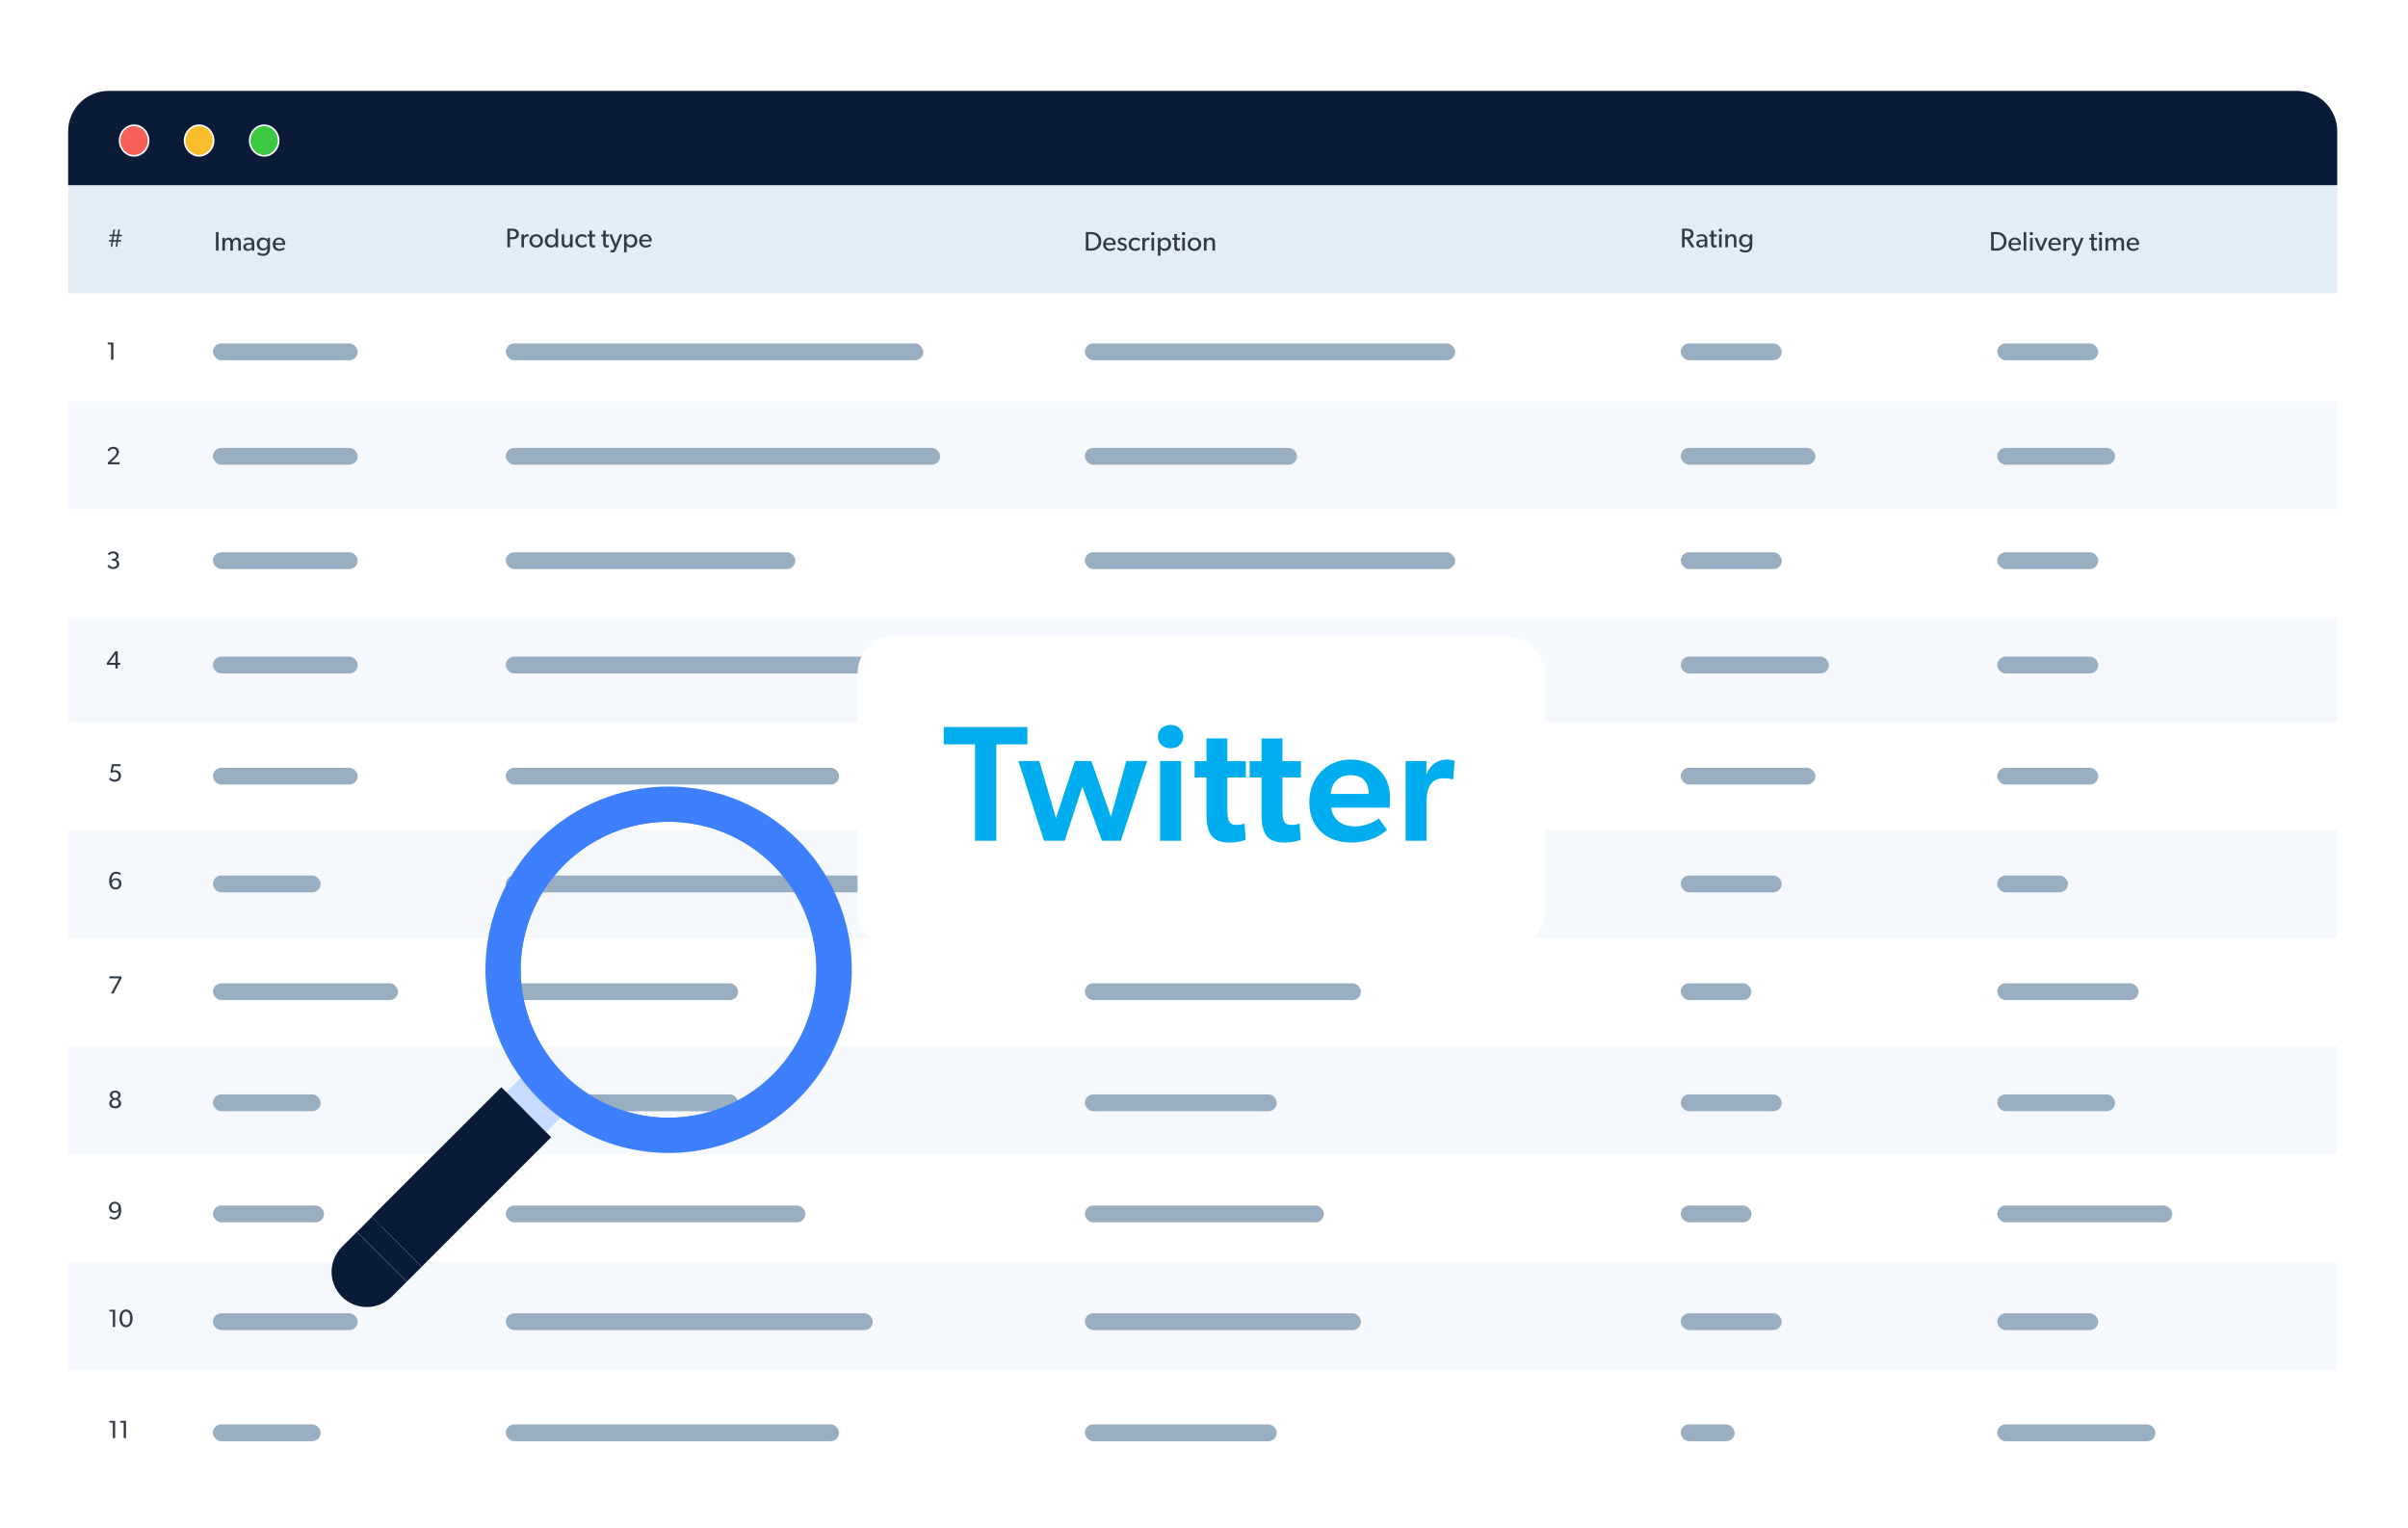 <svg width="424" height="269" viewBox="0 0 424 269" fill="none" xmlns="http://www.w3.org/2000/svg">
<g filter="url(#filter0_dd_36438_200553)">
<rect x="12" y="10" width="399.542" height="243.638" rx="7.114" fill="white"/>
<rect x="12" y="45.621" width="399.542" height="19.022" fill="white"/>
<rect x="12" y="121.075" width="399.542" height="19.022" fill="white"/>
<rect x="12" y="197.164" width="399.542" height="19.022" fill="white"/>
<rect opacity="0.7" x="12" y="102.053" width="399.542" height="19.022" fill="#F1F6FB"/>
<rect x="12" y="26.598" width="399.542" height="19.022" fill="#E3EDF6"/>
<rect x="12" y="159.119" width="399.542" height="19.022" fill="white"/>
<rect opacity="0.7" x="12" y="178.142" width="399.542" height="19.022" fill="#F1F6FB"/>
<rect opacity="0.7" x="12" y="140.097" width="399.542" height="19.022" fill="#F1F6FB"/>
<rect x="12" y="83.665" width="399.542" height="19.022" fill="white"/>
<path d="M12 235.208H411.542V247.117C411.542 251.046 408.357 254.23 404.429 254.23H19.113C15.185 254.23 12 251.046 12 247.117V235.208Z" fill="white"/>
<rect opacity="0.7" x="12" y="64.643" width="399.542" height="19.022" fill="#F1F6FB"/>
<rect opacity="0.7" x="12" y="216.186" width="399.542" height="19.022" fill="#F1F6FB"/>
<path d="M12 17.113C12 13.185 15.185 10 19.113 10H404.429C408.357 10 411.542 13.185 411.542 17.113V26.598H12V17.113Z" fill="#091B36"/>
<path d="M26.16 18.741C26.16 20.234 25.012 21.431 23.612 21.431C22.211 21.431 21.064 20.234 21.064 18.741C21.064 17.248 22.211 16.051 23.612 16.051C25.012 16.051 26.16 17.248 26.16 18.741Z" fill="#F66058" stroke="white" stroke-width="0.291"/>
<path d="M37.609 18.741C37.609 20.234 36.462 21.431 35.061 21.431C33.661 21.431 32.513 20.234 32.513 18.741C32.513 17.248 33.661 16.051 35.061 16.051C36.462 16.051 37.609 17.248 37.609 18.741Z" fill="#F9BD2E" stroke="white" stroke-width="0.291"/>
<path d="M49.063 18.741C49.063 20.234 47.915 21.431 46.514 21.431C45.114 21.431 43.966 20.234 43.966 18.741C43.966 17.248 45.114 16.051 46.514 16.051C47.915 16.051 49.063 17.248 49.063 18.741Z" fill="#3CC840" stroke="white" stroke-width="0.291"/>
<path d="M38.481 38.119V34.847H38.021V38.119H38.481ZM42.417 38.119V36.753C42.417 36.265 42.256 35.824 41.653 35.824C41.336 35.824 41.089 35.985 40.937 36.269C40.833 35.975 40.6 35.824 40.269 35.824C39.97 35.824 39.723 36.013 39.619 36.222H39.605L39.609 35.866H39.154V38.119H39.609V36.947C39.609 36.544 39.79 36.198 40.15 36.198C40.477 36.198 40.558 36.473 40.558 36.805V38.119H41.013V36.947C41.013 36.544 41.193 36.198 41.554 36.198C41.919 36.198 41.966 36.544 41.966 36.805V38.119H42.417ZM44.776 38.119V36.81C44.776 36.156 44.449 35.824 43.789 35.824C43.415 35.824 43.111 35.956 42.945 36.051L43.083 36.355C43.159 36.307 43.434 36.16 43.761 36.16C44.088 36.16 44.32 36.331 44.32 36.672V36.763L43.718 36.786C43.197 36.81 42.836 37.033 42.836 37.474C42.836 37.91 43.197 38.171 43.614 38.171C44.026 38.171 44.24 37.929 44.33 37.834L44.335 38.119H44.776ZM44.325 37.038V37.521C44.24 37.649 44.045 37.849 43.751 37.849C43.453 37.849 43.287 37.673 43.287 37.46C43.287 37.246 43.434 37.09 43.799 37.071L44.325 37.038ZM47.541 37.645V35.866H47.091L47.096 36.222H47.081C46.949 36.013 46.688 35.824 46.294 35.824C45.716 35.824 45.208 36.241 45.208 36.957C45.208 37.673 45.716 38.09 46.294 38.09C46.673 38.09 46.93 37.915 47.081 37.687H47.091V37.801C47.091 38.332 46.877 38.678 46.304 38.678C45.967 38.678 45.616 38.498 45.497 38.394L45.284 38.712C45.35 38.759 45.734 39.048 46.289 39.048C46.849 39.048 47.129 38.821 47.295 38.617C47.461 38.418 47.541 38.143 47.541 37.645ZM47.105 36.957C47.105 37.384 46.854 37.721 46.389 37.721C45.929 37.721 45.673 37.384 45.673 36.957C45.673 36.53 45.929 36.189 46.389 36.189C46.854 36.189 47.105 36.53 47.105 36.957ZM50.229 36.9C50.229 36.269 49.788 35.824 49.162 35.824C48.536 35.824 48.019 36.279 48.019 36.99C48.019 37.706 48.479 38.171 49.148 38.171C49.821 38.171 50.111 37.839 50.139 37.815L49.949 37.555C49.897 37.588 49.627 37.815 49.205 37.815C48.788 37.815 48.503 37.545 48.479 37.099H50.215C50.215 37.099 50.229 36.986 50.229 36.9ZM49.798 36.796H48.484C48.498 36.526 48.697 36.151 49.148 36.151C49.603 36.151 49.793 36.544 49.798 36.796Z" fill="#303B45"/>
<path d="M21.456 35.592V35.32H20.97L21.114 34.403H20.834L20.689 35.32H20.105L20.246 34.403H19.97L19.825 35.32H19.303V35.592H19.781L19.68 36.254H19.162V36.53H19.636L19.491 37.443H19.772L19.917 36.53H20.5L20.36 37.443H20.641L20.781 36.53H21.316V36.254H20.825L20.926 35.592H21.456ZM20.645 35.592L20.544 36.254H19.956L20.062 35.592H20.645Z" fill="#303B45"/>
<path d="M91.367 35.188C91.367 34.875 91.253 34.662 91.049 34.486C90.85 34.316 90.575 34.254 90.257 34.254H89.337V37.526H89.797V36.122H90.257C90.855 36.122 91.367 35.847 91.367 35.188ZM90.892 35.188C90.892 35.601 90.584 35.748 90.219 35.748H89.797V34.629H90.219C90.584 34.629 90.892 34.78 90.892 35.188ZM93.066 35.269C93.066 35.269 92.98 35.231 92.829 35.231C92.587 35.231 92.383 35.364 92.274 35.62H92.259L92.264 35.273H91.809V37.526H92.264V36.402C92.264 36.075 92.364 35.643 92.772 35.643C92.895 35.643 92.975 35.672 93.018 35.691H93.037L93.066 35.269ZM95.608 36.407C95.608 35.71 95.086 35.231 94.418 35.231C93.744 35.231 93.222 35.71 93.222 36.407C93.222 37.109 93.744 37.578 94.418 37.578C95.086 37.578 95.608 37.109 95.608 36.407ZM95.148 36.393C95.148 36.839 94.868 37.189 94.418 37.189C93.962 37.189 93.683 36.839 93.683 36.393C93.683 35.952 93.962 35.601 94.418 35.601C94.868 35.601 95.148 35.952 95.148 36.393ZM98.265 37.526V34.254H97.814V35.624H97.805C97.648 35.392 97.383 35.231 97.018 35.231C96.359 35.231 95.932 35.733 95.932 36.397C95.932 37.066 96.359 37.578 97.027 37.578C97.355 37.578 97.634 37.441 97.819 37.166H97.829V37.526H98.265ZM97.829 36.393C97.829 36.843 97.563 37.189 97.113 37.189C96.662 37.189 96.397 36.843 96.397 36.393C96.397 35.942 96.662 35.601 97.113 35.601C97.563 35.601 97.829 35.942 97.829 36.393ZM100.829 37.526V35.269H100.374V36.478C100.374 36.858 100.213 37.199 99.814 37.199C99.411 37.199 99.345 36.91 99.345 36.601V35.269H98.894V36.62C98.894 37.18 99.06 37.578 99.686 37.578C100.004 37.578 100.26 37.422 100.383 37.204L100.388 37.526H100.829ZM103.343 37.237L103.182 36.905C103.182 36.905 102.935 37.189 102.494 37.189C102.058 37.189 101.764 36.862 101.764 36.388C101.764 35.914 102.096 35.61 102.494 35.61C102.893 35.61 103.092 35.809 103.168 35.885L103.329 35.553C103.305 35.525 103.059 35.231 102.456 35.231C101.859 35.231 101.304 35.677 101.304 36.402C101.304 37.123 101.835 37.578 102.442 37.578C103.044 37.578 103.277 37.303 103.343 37.237ZM104.802 37.502L104.773 37.137C104.773 37.137 104.674 37.189 104.541 37.189C104.413 37.189 104.351 37.147 104.309 37.076C104.257 36.981 104.252 36.853 104.252 36.663V35.643H104.792V35.278H104.252V34.605H103.797V35.278H103.465V35.643H103.797V36.672C103.797 37.114 103.825 37.578 104.389 37.578C104.546 37.578 104.683 37.555 104.802 37.502ZM107.219 37.502L107.191 37.137C107.191 37.137 107.091 37.189 106.959 37.189C106.831 37.189 106.769 37.147 106.726 37.076C106.674 36.981 106.669 36.853 106.669 36.663V35.643H107.21V35.278H106.669V34.605H106.214V35.278H105.882V35.643H106.214V36.672C106.214 37.114 106.243 37.578 106.807 37.578C106.963 37.578 107.101 37.555 107.219 37.502ZM109.565 35.273L109.095 35.269L108.431 37.023L107.748 35.273L107.274 35.269L108.189 37.479L108.08 37.778C108.019 37.943 107.971 38.043 107.786 38.043C107.673 38.043 107.549 37.991 107.549 37.991L107.459 38.361C107.459 38.361 107.635 38.441 107.886 38.441C108.137 38.441 108.322 38.309 108.479 37.92L109.565 35.273ZM112.218 36.397C112.218 35.729 111.796 35.231 111.132 35.231C110.8 35.231 110.53 35.364 110.331 35.629H110.321V35.273H109.885V38.408H110.34V37.17L110.345 37.175C110.506 37.426 110.767 37.578 111.123 37.578C111.791 37.578 112.218 37.066 112.218 36.397ZM111.753 36.393C111.753 36.843 111.488 37.189 111.037 37.189C110.587 37.189 110.321 36.843 110.321 36.393C110.321 35.942 110.587 35.601 111.037 35.601C111.488 35.601 111.753 35.942 111.753 36.393ZM114.749 36.307C114.749 35.677 114.308 35.231 113.682 35.231C113.056 35.231 112.539 35.686 112.539 36.397C112.539 37.114 112.999 37.578 113.668 37.578C114.341 37.578 114.631 37.246 114.659 37.223L114.469 36.962C114.417 36.995 114.147 37.223 113.725 37.223C113.307 37.223 113.023 36.952 112.999 36.507H114.735C114.735 36.507 114.749 36.393 114.749 36.307ZM114.318 36.203H113.004C113.018 35.933 113.217 35.558 113.668 35.558C114.123 35.558 114.313 35.952 114.318 36.203Z" fill="#303B45"/>
<path d="M193.914 36.483C193.914 35.468 193.164 34.847 192.183 34.847H191.196V38.119H192.183C193.164 38.119 193.914 37.498 193.914 36.483ZM193.444 36.483C193.444 37.237 192.923 37.721 192.183 37.721H191.656V35.24H192.183C192.923 35.24 193.444 35.729 193.444 36.483ZM196.458 36.9C196.458 36.269 196.017 35.824 195.391 35.824C194.765 35.824 194.248 36.279 194.248 36.99C194.248 37.706 194.708 38.171 195.377 38.171C196.05 38.171 196.34 37.839 196.368 37.815L196.178 37.555C196.126 37.588 195.856 37.815 195.434 37.815C195.017 37.815 194.732 37.545 194.708 37.099H196.444C196.444 37.099 196.458 36.986 196.458 36.9ZM196.027 36.796H194.713C194.727 36.526 194.926 36.151 195.377 36.151C195.832 36.151 196.022 36.544 196.027 36.796ZM198.428 37.46C198.428 37.166 198.238 36.986 197.987 36.881C197.892 36.843 197.806 36.815 197.683 36.772C197.46 36.701 197.242 36.62 197.242 36.435C197.242 36.25 197.384 36.156 197.603 36.156C197.821 36.156 198.039 36.26 198.172 36.397L198.361 36.118C198.219 35.966 197.991 35.824 197.593 35.824C197.195 35.824 196.834 36.051 196.834 36.469C196.834 36.895 197.166 37.014 197.498 37.128C197.65 37.18 198.006 37.256 198.006 37.502C198.006 37.749 197.783 37.825 197.574 37.825C197.365 37.825 197.1 37.702 196.91 37.502L196.692 37.768C196.882 38.015 197.19 38.171 197.569 38.171C198.006 38.171 198.428 37.943 198.428 37.46ZM200.761 37.83L200.6 37.498C200.6 37.498 200.353 37.782 199.912 37.782C199.476 37.782 199.182 37.455 199.182 36.981C199.182 36.507 199.514 36.203 199.912 36.203C200.311 36.203 200.51 36.402 200.586 36.478L200.747 36.146C200.723 36.118 200.477 35.824 199.874 35.824C199.277 35.824 198.722 36.269 198.722 36.995C198.722 37.716 199.253 38.171 199.86 38.171C200.462 38.171 200.695 37.896 200.761 37.83ZM202.404 35.861C202.404 35.861 202.319 35.824 202.167 35.824C201.925 35.824 201.721 35.956 201.612 36.212H201.598L201.603 35.866H201.148V38.119H201.603V36.995C201.603 36.668 201.703 36.236 202.11 36.236C202.234 36.236 202.314 36.265 202.357 36.284H202.376L202.404 35.861ZM203.277 35.127C203.277 34.965 203.154 34.847 202.983 34.847C202.807 34.847 202.684 34.965 202.684 35.127C202.684 35.288 202.807 35.406 202.983 35.406C203.154 35.406 203.277 35.288 203.277 35.127ZM203.21 38.119V35.866H202.755V38.119H203.21ZM206.209 36.99C206.209 36.322 205.787 35.824 205.123 35.824C204.791 35.824 204.521 35.956 204.322 36.222H204.312V35.866H203.876V39.001H204.331V37.763L204.336 37.768C204.497 38.019 204.758 38.171 205.114 38.171C205.782 38.171 206.209 37.659 206.209 36.99ZM205.744 36.986C205.744 37.436 205.479 37.782 205.028 37.782C204.578 37.782 204.312 37.436 204.312 36.986C204.312 36.535 204.578 36.194 205.028 36.194C205.479 36.194 205.744 36.535 205.744 36.986ZM207.777 38.095L207.749 37.73C207.749 37.73 207.649 37.782 207.517 37.782C207.389 37.782 207.327 37.739 207.284 37.668C207.232 37.574 207.227 37.446 207.227 37.256V36.236H207.768V35.871H207.227V35.198H206.772V35.871H206.44V36.236H206.772V37.265C206.772 37.706 206.801 38.171 207.365 38.171C207.521 38.171 207.659 38.147 207.777 38.095ZM208.695 35.127C208.695 34.965 208.572 34.847 208.401 34.847C208.226 34.847 208.103 34.965 208.103 35.127C208.103 35.288 208.226 35.406 208.401 35.406C208.572 35.406 208.695 35.288 208.695 35.127ZM208.629 38.119V35.866H208.174V38.119H208.629ZM211.509 37C211.509 36.303 210.987 35.824 210.319 35.824C209.645 35.824 209.124 36.303 209.124 37C209.124 37.702 209.645 38.171 210.319 38.171C210.987 38.171 211.509 37.702 211.509 37ZM211.049 36.986C211.049 37.431 210.769 37.782 210.319 37.782C209.863 37.782 209.584 37.431 209.584 36.986C209.584 36.544 209.863 36.194 210.319 36.194C210.769 36.194 211.049 36.544 211.049 36.986ZM213.943 38.119V36.786C213.943 36.246 213.777 35.824 213.137 35.824C212.81 35.824 212.568 35.999 212.449 36.222H212.435L212.44 35.866H211.985V38.119H212.44V36.986C212.44 36.554 212.596 36.198 213.018 36.198C213.422 36.198 213.488 36.483 213.488 36.862V38.119H213.943Z" fill="#303B45"/>
<path d="M298.385 37.526L297.45 36.07C297.796 36.004 298.195 35.748 298.195 35.174C298.195 34.524 297.673 34.254 297.09 34.254H296.165V37.526H296.625V36.118H296.976L297.83 37.526H298.385ZM297.721 35.183C297.721 35.383 297.659 35.515 297.512 35.624C297.365 35.729 297.189 35.738 296.962 35.738H296.625V34.629H296.962C297.189 34.629 297.365 34.638 297.512 34.747C297.659 34.851 297.721 34.989 297.721 35.183ZM300.619 37.526V36.217C300.619 35.563 300.291 35.231 299.632 35.231C299.257 35.231 298.954 35.364 298.788 35.459L298.926 35.762C299.001 35.715 299.276 35.568 299.604 35.568C299.931 35.568 300.163 35.738 300.163 36.08V36.17L299.561 36.194C299.039 36.217 298.679 36.44 298.679 36.881C298.679 37.318 299.039 37.578 299.457 37.578C299.869 37.578 300.083 37.336 300.173 37.242L300.177 37.526H300.619ZM300.168 36.445V36.929C300.083 37.057 299.888 37.256 299.594 37.256C299.295 37.256 299.129 37.08 299.129 36.867C299.129 36.654 299.276 36.497 299.642 36.478L300.168 36.445ZM302.298 37.502L302.27 37.137C302.27 37.137 302.17 37.189 302.037 37.189C301.909 37.189 301.848 37.147 301.805 37.076C301.753 36.981 301.748 36.853 301.748 36.663V35.643H302.289V35.278H301.748V34.605H301.293V35.278H300.961V35.643H301.293V36.672C301.293 37.114 301.321 37.578 301.886 37.578C302.042 37.578 302.18 37.555 302.298 37.502ZM303.216 34.534C303.216 34.373 303.093 34.254 302.922 34.254C302.747 34.254 302.623 34.373 302.623 34.534C302.623 34.695 302.747 34.813 302.922 34.813C303.093 34.813 303.216 34.695 303.216 34.534ZM303.15 37.526V35.273H302.694V37.526H303.15ZM305.755 37.526V36.194C305.755 35.653 305.589 35.231 304.949 35.231C304.621 35.231 304.38 35.406 304.261 35.629H304.247L304.251 35.273H303.796V37.526H304.251V36.393C304.251 35.961 304.408 35.605 304.83 35.605C305.233 35.605 305.3 35.89 305.3 36.269V37.526H305.755ZM308.543 37.052V35.273H308.093L308.098 35.629H308.083C307.951 35.42 307.69 35.231 307.296 35.231C306.718 35.231 306.21 35.648 306.21 36.364C306.21 37.08 306.718 37.498 307.296 37.498C307.676 37.498 307.932 37.322 308.083 37.095H308.093V37.208C308.093 37.739 307.879 38.086 307.306 38.086C306.969 38.086 306.618 37.906 306.499 37.801L306.286 38.119C306.352 38.166 306.737 38.456 307.291 38.456C307.851 38.456 308.131 38.228 308.297 38.024C308.463 37.825 308.543 37.55 308.543 37.052ZM308.107 36.364C308.107 36.791 307.856 37.128 307.391 37.128C306.931 37.128 306.675 36.791 306.675 36.364C306.675 35.937 306.931 35.596 307.391 35.596C307.856 35.596 308.107 35.937 308.107 36.364Z" fill="#303B45"/>
<path d="M353.312 36.483C353.312 35.468 352.563 34.847 351.581 34.847H350.595V38.119H351.581C352.563 38.119 353.312 37.498 353.312 36.483ZM352.843 36.483C352.843 37.237 352.321 37.721 351.581 37.721H351.055V35.24H351.581C352.321 35.24 352.843 35.729 352.843 36.483ZM355.857 36.9C355.857 36.269 355.416 35.824 354.79 35.824C354.164 35.824 353.647 36.279 353.647 36.99C353.647 37.706 354.107 38.171 354.775 38.171C355.449 38.171 355.738 37.839 355.767 37.815L355.577 37.555C355.525 37.588 355.254 37.815 354.832 37.815C354.415 37.815 354.13 37.545 354.107 37.099H355.842C355.842 37.099 355.857 36.986 355.857 36.9ZM355.425 36.796H354.111C354.126 36.526 354.325 36.151 354.775 36.151C355.231 36.151 355.42 36.544 355.425 36.796ZM356.783 38.119V34.847H356.332V38.119H356.783ZM357.975 35.127C357.975 34.965 357.851 34.847 357.681 34.847C357.505 34.847 357.382 34.965 357.382 35.127C357.382 35.288 357.505 35.406 357.681 35.406C357.851 35.406 357.975 35.288 357.975 35.127ZM357.908 38.119V35.866H357.453V38.119H357.908ZM360.523 35.866H360.053L359.389 37.564L358.721 35.866H358.246L359.185 38.119H359.584L360.523 35.866ZM362.887 36.9C362.887 36.269 362.446 35.824 361.82 35.824C361.194 35.824 360.677 36.279 360.677 36.99C360.677 37.706 361.137 38.171 361.806 38.171C362.479 38.171 362.768 37.839 362.797 37.815L362.607 37.555C362.555 37.588 362.285 37.815 361.862 37.815C361.445 37.815 361.161 37.545 361.137 37.099H362.873C362.873 37.099 362.887 36.986 362.887 36.9ZM362.455 36.796H361.142C361.156 36.526 361.355 36.151 361.806 36.151C362.261 36.151 362.45 36.544 362.455 36.796ZM364.595 35.861C364.595 35.861 364.51 35.824 364.358 35.824C364.116 35.824 363.913 35.956 363.803 36.212H363.789L363.794 35.866H363.339V38.119H363.794V36.995C363.794 36.668 363.894 36.236 364.301 36.236C364.425 36.236 364.505 36.265 364.548 36.284H364.567L364.595 35.861ZM366.895 35.866L366.426 35.861L365.762 37.616L365.079 35.866L364.605 35.861L365.52 38.072L365.411 38.37C365.349 38.536 365.302 38.636 365.117 38.636C365.003 38.636 364.88 38.584 364.88 38.584L364.79 38.953C364.79 38.953 364.965 39.034 365.217 39.034C365.468 39.034 365.653 38.901 365.809 38.513L366.895 35.866ZM369.237 38.095L369.208 37.73C369.208 37.73 369.109 37.782 368.976 37.782C368.848 37.782 368.786 37.739 368.744 37.668C368.691 37.574 368.687 37.446 368.687 37.256V36.236H369.227V35.871H368.687V35.198H368.231V35.871H367.899V36.236H368.231V37.265C368.231 37.706 368.26 38.171 368.824 38.171C368.981 38.171 369.118 38.147 369.237 38.095ZM370.155 35.127C370.155 34.965 370.031 34.847 369.861 34.847C369.685 34.847 369.562 34.965 369.562 35.127C369.562 35.288 369.685 35.406 369.861 35.406C370.031 35.406 370.155 35.288 370.155 35.127ZM370.088 38.119V35.866H369.633V38.119H370.088ZM373.997 38.119V36.753C373.997 36.265 373.836 35.824 373.234 35.824C372.916 35.824 372.67 35.985 372.518 36.269C372.414 35.975 372.181 35.824 371.849 35.824C371.55 35.824 371.304 36.013 371.199 36.222H371.185L371.19 35.866H370.735V38.119H371.19V36.947C371.19 36.544 371.37 36.198 371.731 36.198C372.058 36.198 372.138 36.473 372.138 36.805V38.119H372.594V36.947C372.594 36.544 372.774 36.198 373.134 36.198C373.5 36.198 373.547 36.544 373.547 36.805V38.119H373.997ZM376.665 36.9C376.665 36.269 376.224 35.824 375.598 35.824C374.972 35.824 374.455 36.279 374.455 36.99C374.455 37.706 374.915 38.171 375.583 38.171C376.257 38.171 376.546 37.839 376.574 37.815L376.385 37.555C376.333 37.588 376.062 37.815 375.64 37.815C375.223 37.815 374.938 37.545 374.915 37.099H376.65C376.65 37.099 376.665 36.986 376.665 36.9ZM376.233 36.796H374.919C374.934 36.526 375.133 36.151 375.583 36.151C376.039 36.151 376.228 36.544 376.233 36.796Z" fill="#303B45"/>
<path d="M21.174 111.033V110.682H20.736V108.651H20.293L18.797 110.722V111.033H20.323V111.696H20.736V111.033H21.174ZM20.328 110.687H19.213L20.328 109.152V110.687Z" fill="#303B45"/>
<path d="M20.994 93.285C20.994 92.815 20.648 92.587 20.411 92.543V92.53C20.6 92.469 20.902 92.293 20.902 91.846C20.902 91.35 20.451 91.061 19.955 91.061C19.459 91.061 19.196 91.271 18.998 91.491L19.196 91.745C19.398 91.548 19.613 91.398 19.92 91.398C20.227 91.398 20.49 91.57 20.49 91.89C20.49 92.206 20.266 92.381 19.946 92.381H19.722V92.719H19.946C20.293 92.719 20.573 92.903 20.573 93.267C20.573 93.631 20.288 93.829 19.893 93.829C19.499 93.829 19.205 93.465 19.156 93.403L18.919 93.662C18.963 93.719 19.292 94.175 19.902 94.175C20.516 94.175 20.994 93.837 20.994 93.285Z" fill="#303B45"/>
<path d="M21.069 75.731V75.379H19.525L20.301 74.638C20.49 74.463 20.942 74.085 20.942 73.55C20.942 73.015 20.534 72.66 19.928 72.66C19.328 72.66 19.02 73.059 18.937 73.243L19.161 73.493C19.284 73.291 19.52 73.006 19.902 73.006C20.288 73.006 20.525 73.252 20.525 73.594C20.525 73.932 20.266 74.208 20.034 74.432L18.963 75.445L19.025 75.731H21.069Z" fill="#303B45"/>
<path d="M19.968 57.33V54.303H18.963V54.614H19.556V57.33H19.968Z" fill="#303B45"/>
<path d="M21.312 130.589C21.312 129.927 20.772 129.598 20.281 129.598C20.114 129.598 19.97 129.624 19.851 129.677L20.009 128.874H21.224V128.532H19.702L19.439 129.953L19.654 130.08C19.772 129.975 19.991 129.918 20.189 129.918C20.535 129.918 20.891 130.129 20.891 130.589C20.891 131.05 20.531 131.26 20.189 131.26C19.851 131.26 19.566 131.08 19.434 130.857L19.197 131.102C19.307 131.295 19.623 131.611 20.193 131.611C20.763 131.611 21.312 131.252 21.312 130.589Z" fill="#303B45"/>
<path d="M21.386 149.536C21.386 148.957 20.934 148.606 20.456 148.606C19.978 148.606 19.746 148.839 19.636 149.036C19.636 148.51 19.803 147.791 20.452 147.791C20.715 147.791 20.939 147.896 21.123 148.049L21.303 147.764C21.189 147.681 20.917 147.457 20.452 147.457C19.548 147.457 19.228 148.286 19.228 149.071C19.228 149.598 19.338 149.892 19.439 150.058C19.535 150.221 19.79 150.58 20.355 150.58C20.991 150.58 21.386 150.12 21.386 149.536ZM20.974 149.58C20.974 149.922 20.763 150.243 20.347 150.243C19.934 150.243 19.711 149.922 19.711 149.58C19.711 149.238 19.93 148.918 20.342 148.918C20.759 148.918 20.974 149.238 20.974 149.58Z" fill="#303B45"/>
<path d="M21.439 166.123L21.325 165.878H19.263V166.22H20.965L19.535 168.905H19.983L21.439 166.123Z" fill="#303B45"/>
<path d="M21.329 188.222C21.329 187.84 21.097 187.577 20.763 187.467V187.458C20.961 187.379 21.233 187.217 21.233 186.774C21.233 186.274 20.794 185.989 20.285 185.989C19.776 185.989 19.338 186.274 19.338 186.774C19.338 187.217 19.614 187.379 19.811 187.454V187.467C19.474 187.572 19.246 187.84 19.246 188.222C19.246 188.792 19.689 189.108 20.285 189.108C20.882 189.108 21.329 188.792 21.329 188.222ZM20.82 186.814C20.82 187.134 20.588 187.305 20.285 187.305C19.983 187.305 19.75 187.134 19.75 186.814C19.75 186.498 19.983 186.322 20.285 186.322C20.588 186.322 20.82 186.498 20.82 186.814ZM20.908 188.191C20.908 188.551 20.628 188.766 20.285 188.766C19.948 188.766 19.662 188.551 19.662 188.191C19.662 187.831 19.93 187.616 20.285 187.616C20.641 187.616 20.908 187.831 20.908 188.191Z" fill="#303B45"/>
<path d="M21.343 207.06C21.343 206.547 21.233 206.235 21.132 206.073C21.022 205.893 20.763 205.551 20.215 205.551C19.579 205.551 19.184 206.012 19.184 206.595C19.184 207.174 19.64 207.525 20.114 207.525C20.592 207.525 20.834 207.284 20.934 207.077C20.934 207.604 20.781 208.332 20.123 208.332C19.811 208.332 19.557 208.196 19.434 208.082L19.254 208.363C19.333 208.429 19.605 208.674 20.132 208.674C21.022 208.674 21.343 207.828 21.343 207.06ZM20.86 206.542C20.86 206.884 20.645 207.205 20.224 207.205C19.807 207.205 19.597 206.884 19.597 206.542C19.597 206.2 19.807 205.88 20.224 205.88C20.645 205.88 20.86 206.2 20.86 206.542Z" fill="#303B45"/>
<path d="M20.276 227.591V224.564H19.272V224.875H19.864V227.591H20.276ZM23.354 226.082C23.354 225.292 23.012 224.52 22.196 224.52C21.384 224.52 21.038 225.292 21.038 226.082C21.038 226.867 21.38 227.639 22.196 227.639C23.012 227.639 23.354 226.867 23.354 226.082ZM22.924 226.073C22.924 226.762 22.683 227.266 22.196 227.266C21.709 227.266 21.468 226.762 21.468 226.073C21.468 225.38 21.709 224.88 22.196 224.88C22.683 224.88 22.924 225.38 22.924 226.073Z" fill="#303B45"/>
<path d="M20.276 247.153V244.126H19.272V244.438H19.864V247.153H20.276ZM22.187 247.153V244.126H21.183V244.438H21.775V247.153H22.187Z" fill="#303B45"/>
<rect x="37.492" y="129.151" width="25.49" height="2.964" rx="1.482" fill="#99AEC1"/>
<rect x="37.492" y="148.121" width="18.969" height="2.964" rx="1.482" fill="#99AEC1"/>
<rect x="37.492" y="167.09" width="32.604" height="2.964" rx="1.482" fill="#99AEC1"/>
<rect x="37.492" y="186.652" width="18.969" height="2.964" rx="1.482" fill="#99AEC1"/>
<rect x="37.492" y="206.214" width="19.562" height="2.964" rx="1.482" fill="#99AEC1"/>
<rect x="37.492" y="225.184" width="25.49" height="2.964" rx="1.482" fill="#99AEC1"/>
<rect x="37.492" y="109.589" width="25.49" height="2.964" rx="1.482" fill="#99AEC1"/>
<rect x="37.492" y="91.213" width="25.49" height="2.964" rx="1.482" fill="#99AEC1"/>
<rect x="37.492" y="72.836" width="25.49" height="2.964" rx="1.482" fill="#99AEC1"/>
<rect x="37.492" y="54.459" width="25.49" height="2.964" rx="1.482" fill="#99AEC1"/>
<rect x="37.492" y="244.746" width="18.969" height="2.964" rx="1.482" fill="#99AEC1"/>
<rect x="89.062" y="129.151" width="58.687" height="2.964" rx="1.482" fill="#99AEC1"/>
<rect x="89.062" y="148.121" width="69.357" height="2.964" rx="1.482" fill="#99AEC1"/>
<rect x="89.062" y="167.09" width="40.903" height="2.964" rx="1.482" fill="#99AEC1"/>
<rect x="89.062" y="186.652" width="40.903" height="2.964" rx="1.482" fill="#99AEC1"/>
<rect x="89.062" y="206.214" width="52.758" height="2.964" rx="1.482" fill="#99AEC1"/>
<rect x="89.062" y="225.184" width="64.614" height="2.964" rx="1.482" fill="#99AEC1"/>
<rect x="89.062" y="109.589" width="64.614" height="2.964" rx="1.482" fill="#99AEC1"/>
<rect x="89.062" y="91.213" width="50.98" height="2.964" rx="1.482" fill="#99AEC1"/>
<rect x="89.062" y="72.836" width="76.47" height="2.964" rx="1.482" fill="#99AEC1"/>
<rect x="89.062" y="54.459" width="73.506" height="2.964" rx="1.482" fill="#99AEC1"/>
<rect x="89.062" y="244.746" width="58.687" height="2.964" rx="1.482" fill="#99AEC1"/>
<rect x="191.023" y="129.151" width="51.573" height="2.964" rx="1.482" fill="#99AEC1"/>
<rect x="191.023" y="148.121" width="39.124" height="2.964" rx="1.482" fill="#99AEC1"/>
<rect x="191.023" y="167.09" width="48.609" height="2.964" rx="1.482" fill="#99AEC1"/>
<rect x="191.023" y="186.652" width="33.789" height="2.964" rx="1.482" fill="#99AEC1"/>
<rect x="191.023" y="206.214" width="42.088" height="2.964" rx="1.482" fill="#99AEC1"/>
<rect x="191.023" y="225.184" width="48.609" height="2.964" rx="1.482" fill="#99AEC1"/>
<rect x="191.023" y="109.589" width="48.609" height="2.964" rx="1.482" fill="#99AEC1"/>
<rect x="191.023" y="91.213" width="65.207" height="2.964" rx="1.482" fill="#99AEC1"/>
<rect x="191.023" y="72.836" width="37.346" height="2.964" rx="1.482" fill="#99AEC1"/>
<rect x="191.023" y="54.459" width="65.207" height="2.964" rx="1.482" fill="#99AEC1"/>
<rect x="191.023" y="244.746" width="33.789" height="2.964" rx="1.482" fill="#99AEC1"/>
<rect x="351.672" y="129.151" width="17.784" height="2.964" rx="1.482" fill="#99AEC1"/>
<rect x="351.672" y="148.121" width="12.449" height="2.964" rx="1.482" fill="#99AEC1"/>
<rect x="351.672" y="167.09" width="24.897" height="2.964" rx="1.482" fill="#99AEC1"/>
<rect x="351.672" y="186.652" width="20.748" height="2.964" rx="1.482" fill="#99AEC1"/>
<rect x="351.672" y="206.214" width="30.825" height="2.964" rx="1.482" fill="#99AEC1"/>
<rect x="351.672" y="225.184" width="17.784" height="2.964" rx="1.482" fill="#99AEC1"/>
<rect x="351.672" y="244.746" width="27.861" height="2.964" rx="1.482" fill="#99AEC1"/>
<rect x="295.945" y="129.151" width="23.712" height="2.964" rx="1.482" fill="#99AEC1"/>
<rect x="295.945" y="148.121" width="17.784" height="2.964" rx="1.482" fill="#99AEC1"/>
<rect x="295.945" y="167.09" width="12.449" height="2.964" rx="1.482" fill="#99AEC1"/>
<rect x="295.945" y="186.652" width="17.784" height="2.964" rx="1.482" fill="#99AEC1"/>
<rect x="295.945" y="206.214" width="12.449" height="2.964" rx="1.482" fill="#99AEC1"/>
<rect x="295.945" y="225.184" width="17.784" height="2.964" rx="1.482" fill="#99AEC1"/>
<rect x="295.945" y="109.589" width="26.083" height="2.964" rx="1.482" fill="#99AEC1"/>
<rect x="295.945" y="91.213" width="17.784" height="2.964" rx="1.482" fill="#99AEC1"/>
<rect x="295.945" y="72.836" width="23.712" height="2.964" rx="1.482" fill="#99AEC1"/>
<rect x="295.945" y="54.459" width="17.784" height="2.964" rx="1.482" fill="#99AEC1"/>
<rect x="351.672" y="109.589" width="17.784" height="2.964" rx="1.482" fill="#99AEC1"/>
<rect x="351.672" y="91.213" width="17.784" height="2.964" rx="1.482" fill="#99AEC1"/>
<rect x="351.672" y="72.836" width="20.748" height="2.964" rx="1.482" fill="#99AEC1"/>
<rect x="351.672" y="54.459" width="17.784" height="2.964" rx="1.482" fill="#99AEC1"/>
<rect x="295.945" y="244.746" width="9.485" height="2.964" rx="1.482" fill="#99AEC1"/>
</g>
<g filter="url(#filter1_dd_36438_200553)">
<rect x="151" y="101" width="121" height="55" rx="6.519" fill="white"/>
<path d="M171.684 120.035V137H175.425V120.035H180.906V116.99H166.174V120.035H171.684ZM190.573 127.488L194.024 137H197.359L201.999 122.964H198.316L195.619 132.766L192.168 122.964H189.268L185.933 133.027L183.004 122.964H179.321L183.816 137H187.47L190.573 127.488ZM206.117 120.731C207.422 120.731 208.35 119.89 208.35 118.672C208.35 117.483 207.422 116.613 206.117 116.613C204.812 116.613 203.884 117.483 203.884 118.672C203.884 119.89 204.812 120.731 206.117 120.731ZM204.261 122.964V137H207.973V122.964H204.261ZM216.119 131.548V125.864H219.367V122.993H216.119V118.991H212.436V122.993H210.348V125.864H212.436V132.36C212.436 136.014 213.625 137.319 216.496 137.319C218.062 137.319 219.164 136.913 219.338 136.855L219.135 133.984C219.135 133.984 218.555 134.216 217.801 134.216C216.496 134.216 216.119 133.694 216.119 131.548ZM225.811 131.548V125.864H229.059V122.993H225.811V118.991H222.128V122.993H220.04V125.864H222.128V132.36C222.128 136.014 223.317 137.319 226.188 137.319C227.754 137.319 228.856 136.913 229.03 136.855L228.827 133.984C228.827 133.984 228.247 134.216 227.493 134.216C226.188 134.216 225.811 133.694 225.811 131.548ZM234.366 131.171H244.69C244.69 131.171 244.748 130.011 244.748 129.286C244.748 125.545 242.138 122.703 237.817 122.703C233.815 122.703 230.538 125.719 230.538 130.214C230.538 134.738 233.67 137.319 237.904 137.319C241.326 137.319 243.443 135.869 244.226 135.057L242.776 133.056C242.109 133.636 240.427 134.477 238.542 134.477C236.425 134.477 234.714 133.404 234.366 131.171ZM237.788 125.458C240.398 125.458 240.978 127.227 241.036 128.764H234.308C234.424 126.995 235.584 125.458 237.788 125.458ZM247.502 122.964V137H251.185V130.098C251.185 129.025 251.359 128.068 251.707 127.372C252.229 126.473 253.07 126.009 254.172 126.009C254.665 126.009 255.303 126.067 255.709 126.183H255.883L256.144 122.964C256.144 122.964 255.622 122.703 254.665 122.703C253.157 122.703 251.765 123.718 251.214 125.226H251.127L251.185 122.964H247.502Z" fill="#00AEEF"/>
</g>
<path d="M91.795 189.633L98.812 196.651L96.181 199.282L89.163 192.265L91.795 189.633Z" fill="#C6DBFF"/>
<path d="M88.279 191.421L97.051 200.192L74.244 222.999L65.472 214.227L88.279 191.421Z" fill="#091B36"/>
<path d="M88.278 191.412L90.031 193.167L67.216 215.966L65.463 214.211L88.278 191.412Z" fill="#091B36"/>
<path d="M71.602 225.642L68.972 228.272C67.808 229.435 66.231 230.088 64.586 230.088C62.942 230.088 61.364 229.435 60.201 228.272C59.038 227.109 58.385 225.531 58.385 223.887C58.385 222.242 59.038 220.665 60.201 219.501L62.831 216.872L71.602 225.642Z" fill="#091B36"/>
<path d="M65.47 214.236L74.242 223.008L71.611 225.639L62.839 216.868L65.47 214.236Z" fill="#091B36"/>
<path d="M136.966 151.415C140.783 155.232 143.383 160.095 144.436 165.389C145.49 170.683 144.949 176.171 142.884 181.158C140.818 186.145 137.32 190.408 132.832 193.407C128.344 196.406 123.067 198.007 117.669 198.007C112.271 198.007 106.995 196.406 102.506 193.407C98.018 190.408 94.52 186.145 92.455 181.158C90.389 176.171 89.849 170.683 90.903 165.389C91.956 160.095 94.556 155.232 98.373 151.415C103.491 146.298 110.432 143.423 117.669 143.423C124.907 143.423 131.848 146.298 136.966 151.415ZM99.254 189.127C102.896 192.772 107.538 195.255 112.592 196.261C117.646 197.267 122.885 196.752 127.646 194.781C132.407 192.81 136.476 189.471 139.339 185.186C142.203 180.902 143.731 175.865 143.731 170.712C143.731 165.559 142.203 160.521 139.339 156.237C136.476 151.952 132.407 148.613 127.646 146.642C122.885 144.671 117.646 144.156 112.592 145.162C107.538 146.169 102.896 148.651 99.254 152.296C94.38 157.189 91.648 163.818 91.66 170.724C91.671 177.631 94.425 184.25 99.316 189.127H99.254Z" fill="#3D7FFC"/>
<path d="M140.538 147.905C145.048 152.415 148.12 158.163 149.365 164.419C150.609 170.676 149.97 177.161 147.529 183.054C145.088 188.948 140.954 193.985 135.65 197.529C130.346 201.073 124.11 202.965 117.731 202.965C111.352 202.965 105.116 201.073 99.811 197.529C94.507 193.985 90.373 188.948 87.932 183.054C85.491 177.161 84.852 170.676 86.097 164.419C87.341 158.163 90.413 152.415 94.924 147.905C97.919 144.91 101.474 142.534 105.388 140.913C109.301 139.292 113.495 138.458 117.731 138.458C121.966 138.458 126.161 139.292 130.074 140.913C133.987 142.534 137.543 144.91 140.538 147.905ZM99.315 189.127C102.958 192.772 107.6 195.255 112.653 196.261C117.707 197.268 122.946 196.753 127.707 194.781C132.468 192.81 136.538 189.471 139.401 185.187C142.264 180.902 143.792 175.865 143.792 170.712C143.792 165.559 142.264 160.521 139.401 156.237C136.538 151.953 132.468 148.614 127.707 146.642C122.946 144.671 117.707 144.156 112.653 145.162C107.6 146.169 102.958 148.651 99.315 152.296C94.433 157.181 91.69 163.805 91.69 170.712C91.69 177.618 94.433 184.242 99.315 189.127Z" fill="#3D7FFC"/>
<defs>
<filter id="filter0_dd_36438_200553" x="0" y="0" width="423.543" height="268.23" filterUnits="userSpaceOnUse" color-interpolation-filters="sRGB">
<feFlood flood-opacity="0" result="BackgroundImageFix"/>
<feColorMatrix in="SourceAlpha" type="matrix" values="0 0 0 0 0 0 0 0 0 0 0 0 0 0 0 0 0 0 127 0" result="hardAlpha"/>
<feOffset dy="4"/>
<feGaussianBlur stdDeviation="5"/>
<feColorMatrix type="matrix" values="0 0 0 0 0 0 0 0 0 0.006 0 0 0 0 0.013 0 0 0 0.1 0"/>
<feBlend mode="normal" in2="BackgroundImageFix" result="effect1_dropShadow_36438_200553"/>
<feColorMatrix in="SourceAlpha" type="matrix" values="0 0 0 0 0 0 0 0 0 0 0 0 0 0 0 0 0 0 127 0" result="hardAlpha"/>
<feOffset dy="2"/>
<feGaussianBlur stdDeviation="6"/>
<feColorMatrix type="matrix" values="0 0 0 0 0.048 0 0 0 0 0.169 0 0 0 0 0.4 0 0 0 0.25 0"/>
<feBlend mode="normal" in2="effect1_dropShadow_36438_200553" result="effect2_dropShadow_36438_200553"/>
<feBlend mode="normal" in="SourceGraphic" in2="effect2_dropShadow_36438_200553" result="shape"/>
</filter>
<filter id="filter1_dd_36438_200553" x="132" y="91" width="159" height="93" filterUnits="userSpaceOnUse" color-interpolation-filters="sRGB">
<feFlood flood-opacity="0" result="BackgroundImageFix"/>
<feColorMatrix in="SourceAlpha" type="matrix" values="0 0 0 0 0 0 0 0 0 0 0 0 0 0 0 0 0 0 127 0" result="hardAlpha"/>
<feOffset dy="9"/>
<feGaussianBlur stdDeviation="9.5"/>
<feColorMatrix type="matrix" values="0 0 0 0 0.058 0 0 0 0 0.241 0 0 0 0 0.412 0 0 0 0.2 0"/>
<feBlend mode="normal" in2="BackgroundImageFix" result="effect1_dropShadow_36438_200553"/>
<feColorMatrix in="SourceAlpha" type="matrix" values="0 0 0 0 0 0 0 0 0 0 0 0 0 0 0 0 0 0 127 0" result="hardAlpha"/>
<feOffset dy="2"/>
<feGaussianBlur stdDeviation="6"/>
<feColorMatrix type="matrix" values="0 0 0 0 0.209 0 0 0 0 0.373 0 0 0 0 0.688 0 0 0 0.09 0"/>
<feBlend mode="normal" in2="effect1_dropShadow_36438_200553" result="effect2_dropShadow_36438_200553"/>
<feBlend mode="normal" in="SourceGraphic" in2="effect2_dropShadow_36438_200553" result="shape"/>
</filter>
</defs>
</svg>
